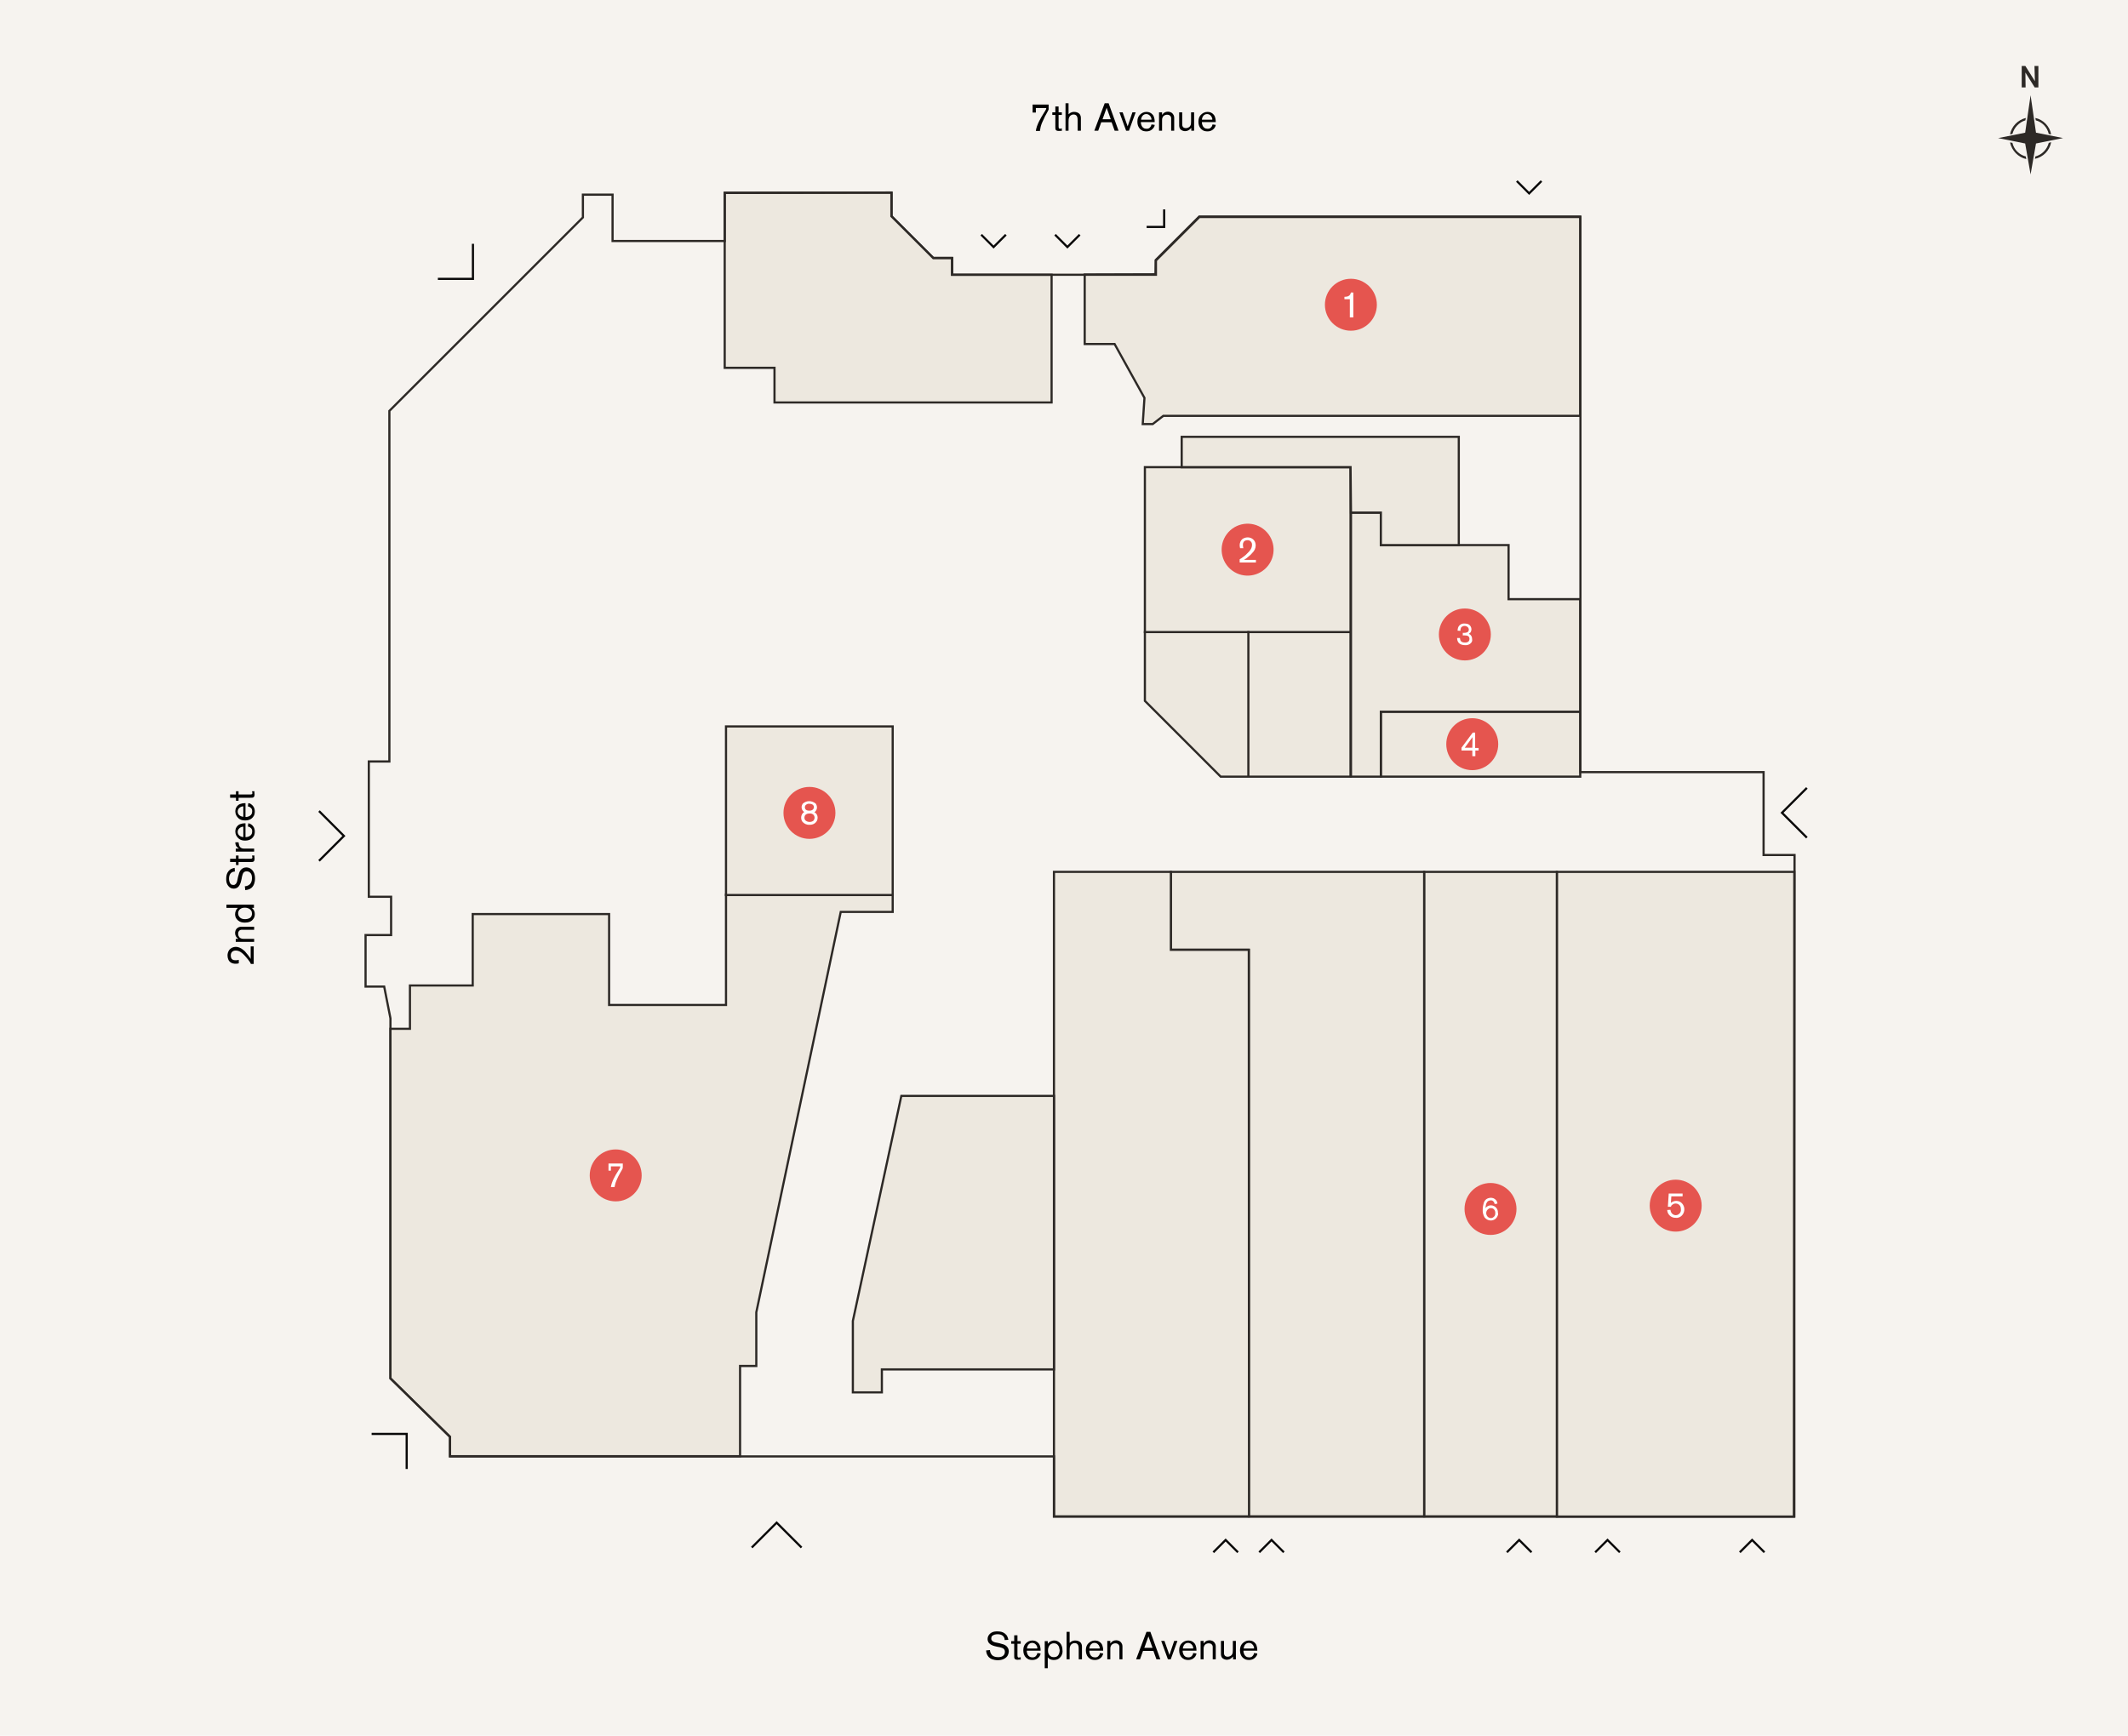 <?xml version="1.0" encoding="utf-8"?>
<!-- Generator: Adobe Illustrator 26.3.1, SVG Export Plug-In . SVG Version: 6.00 Build 0)  -->
<svg version="1.1" id="Layer_1" xmlns="http://www.w3.org/2000/svg" xmlns:xlink="http://www.w3.org/1999/xlink" x="0px" y="0px"
	 viewBox="0 0 983 802" style="enable-background:new 0 0 983 802;" xml:space="preserve">
<style type="text/css">
	.st0{fill:#F6F3EF;}
	.st1{fill:none;stroke:#0A0909;stroke-miterlimit:10;}
	.st2{fill:none;stroke:#EDE8DF;stroke-miterlimit:10;}
	.st3{fill:#EDE8DF;stroke:#2D2926;stroke-miterlimit:10;}
	.st4{fill:none;stroke:#2D2926;stroke-miterlimit:10;}
	.st5{fill:#E5554F;}
	.st6{fill:#FFFFFF;}
	.st7{fill:#2D2926;}
	.st8{enable-background:new    ;}
</style>
<g id="BG_1_">
	<g>
		<rect class="st0" width="983" height="802"/>
	</g>
</g>
<g id="Group_1642_1_" transform="translate(-396.233 -78.848)">
	<g id="Group_1606_1_">
		<path id="Path_7909_1_" class="st1" d="M567.9,741.4h16.2v16.2"/>
		<path id="Path_7910_1_" class="st1" d="M1230.9,465.9l-11.5-11.5l11.5-11.5"/>
		<path id="Path_7911_1_" class="st1" d="M543.6,453.6l11.5,11.5l-11.5,11.5"/>
		<path id="Path_7912_1_" class="st1" d="M614.7,191.5v16.2h-16.2"/>
		<path id="Path_7913_1_" class="st1" d="M743.5,793.9l11.5-11.5l11.5,11.5"/>
		<path id="Path_7914_1_" class="st1" d="M956.7,796.1l5.7-5.7l5.7,5.7"/>
		<path id="Path_7915_1_" class="st1" d="M977.9,796.1l5.7-5.7l5.7,5.7"/>
		<path id="Path_7916_1_" class="st1" d="M1092.3,796.1l5.7-5.7l5.7,5.7"/>
		<path id="Path_7917_1_" class="st1" d="M1133.1,796.1l5.7-5.7l5.7,5.7"/>
		<path id="Path_7918_1_" class="st1" d="M1108.3,162.5l-5.7,5.7l-5.7-5.7"/>
		<path id="Path_7919_1_" class="st1" d="M895,187.3l-5.7,5.7l-5.7-5.7"/>
		<path id="Path_7920_1_" class="st1" d="M860.9,187.3l-5.7,5.7l-5.7-5.7"/>
		<path id="Path_7921_1_" class="st1" d="M934,175.6v8.1h-8.1"/>
		<path id="Path_7922_1_" class="st1" d="M1199.9,796.1l5.7-5.7l5.7,5.7"/>
	</g>
	<g id="Group_1608_1_">
		<path id="Path_7923_1_" class="st2" d="M1224.9,779.6H883.1v-27.8h-279v-9l-27.5-27V549.4l-2.9-14.7h-8.6v-23.8h11.8v-17.7h-10.3
			v-62.5h9.5v-162l89.4-89.4v-10.5h13.7v21.4H731v-22.3h77.1v10.9l19.3,19.3h8.7v7.7h94.1v-6.6l20.1-20.1h176v256.5h84.6v38.3h14.3
			L1224.9,779.6z"/>
		<g id="Group_1607_1_">
			<polygon class="st3" points="1171.1,481.7 1171.1,481.7 1115.4,481.7 1115.4,779.6 1225.1,779.6 1225.1,481.7 			"/>
			<rect id="Rectangle_1469_1_" x="1054.1" y="481.7" class="st3" width="61.3" height="297.8"/>
			<path id="Path_7924_1_" class="st3" d="M1054.1,481.7h-117v36h36v261.8h81V481.7z"/>
			<path id="Path_7925_1_" class="st3" d="M937.1,481.7h-54v297.8h90.1l-0.1-261.8h-36V481.7z"/>
			<polygon class="st3" points="1075.1,407.7 1034.1,407.7 1034.1,437.7 1075.1,437.7 1126.2,437.7 1126.2,407.7 			"/>
			<path id="Path_7926_1_" class="st3" d="M925.1,400.7v-29.8h54l0,0h41v66.8h-60l-35-35V400.7z"/>
			<path id="Path_7927_1_" class="st3" d="M1034.1,437.7v-30h92.1v-52h-33.1v-25h-59v-15h-13.8v122H1034.1z"/>
			<rect id="Rectangle_1472_1_" x="925.1" y="294.7" class="st3" width="95" height="76.2"/>
			<path id="Path_7928_1_" class="st3" d="M942.1,294.7v-14h128v50h-36v-15h-13.8l-0.2-21H942.1z"/>
			<path id="Path_7929_1_" class="st3" d="M731,168v80.8h23v16h128v-59h-46V198h-8.7L808,178.7v-10.9L731,168z"/>
			<path id="Path_7931_1_" class="st3" d="M790.2,722.2v-33l22.4-104h70.5v126.4h-79.5v10.6H790.2z"/>
			<polygon class="st3" points="731.6,492.2 731.6,543.2 677.6,543.2 677.6,501.2 614.6,501.2 614.6,534.2 585.6,534.2 585.6,554.2 
				576.6,554.2 576.6,589.7 576.6,715.7 604.1,742.7 604.1,751.7 738.1,751.7 738.1,710 745.6,710 745.6,685.2 784.6,500.2 
				808.6,500.2 808.6,492.2 			"/>
			<path id="Path_7933_1_" class="st3" d="M897.3,205.7v32.1h13.8l13.8,24.9l-0.8,12.1h4.6l4.9-3.8h192.6v-92.1h-176L930.1,199
				l-0.1,6.6L897.3,205.7z"/>
			<rect id="Rectangle_1472_3_" x="731.6" y="414.5" class="st3" width="77" height="77.9"/>
		</g>
		<path id="Path_7934_1_" class="st4" d="M1224.9,779.6H883.1v-27.8h-279v-9l-27.5-27V549.4l-2.9-14.7h-8.6v-23.8h11.8v-17.7h-10.3
			v-62.5h9.5v-162l89.4-89.4v-10.5h13.7v21.4H731v-22.3h77.1v10.9l19.3,19.3h8.7v7.7h94.1v-6.6l20.1-20.1h176v256.5h84.6v38.3h14.3
			L1224.9,779.6z"/>
		<line id="Rectangle_1472_2_" class="st4" x1="972.9" y1="370.4" x2="972.9" y2="437.6"/>
	</g>
	<g id="Group_1641_1_">
		<g id="Group_1610_1_" transform="translate(-1.397 -1.397)">
			<ellipse id="Ellipse_533_1_" class="st5" cx="1074.3" cy="373.4" rx="12" ry="12"/>
			<g id="Group_1609_1_" transform="translate(825.039 247.443)">
				<path id="Path_7935_1_" class="st6" d="M252,130c-0.7,0.7-1.7,1-2.7,0.9c-0.6,0-3-0.1-3.5-2.3c-0.1-0.3-0.1-0.7-0.1-1h1.3
					c0,0.3,0.1,0.7,0.2,1c0.2,0.6,0.8,1.1,2.1,1.1c0.4,0,2.1,0,2.1-1.7c0-0.4-0.1-0.7-0.3-1c-0.3-0.4-0.9-0.6-1.9-0.6
					c-0.3,0-0.6,0-0.9,0v-1.2c0.8,0.1,1.5,0,2.2-0.3c0.4-0.3,0.6-0.7,0.6-1.2c0-0.3-0.1-0.6-0.3-0.9c-0.4-0.5-1-0.8-1.7-0.8
					c-0.6,0-1.2,0.3-1.6,0.8c-0.2,0.5-0.3,1-0.3,1.5l-1.3-0.1c0-0.4,0.1-0.9,0.2-1.3c0.4-1.3,1.7-2.1,3-2c0.5,0,1,0.1,1.4,0.2
					c1.1,0.3,1.8,1.4,1.8,2.5c0,0.5-0.2,1.1-0.5,1.5c-0.2,0.2-0.5,0.4-0.7,0.6c0.2,0.1,0.4,0.2,0.6,0.3c0.6,0.5,0.9,1.2,0.9,2
					C252.8,128.9,252.5,129.5,252,130z"/>
			</g>
		</g>
		<g id="Group_1612_1_" transform="translate(-3.743 -3.743)">
			
				<ellipse id="Ellipse_534_1_" transform="matrix(0.6 -0.8 0.8 0.6 121.312 915.705)" class="st5" cx="976.3" cy="336.5" rx="12" ry="12"/>
			<g id="Group_1611_1_" transform="translate(864.026 144.493)">
				<path id="Path_7936_1_" class="st6" d="M108.6,198v-1.5c0.2-0.1,0.5-0.3,0.7-0.4c1-0.7,2-1.4,2.8-2.3c1.1-1,2.2-2.3,2.2-3.9
					c0.1-1.1-0.7-2.1-1.8-2.2c-0.1,0-0.2,0-0.3,0c-0.7,0-1.3,0.2-1.7,0.7c-0.1,0.2-0.2,0.4-0.3,0.6c-0.1,0.3-0.1,0.6-0.1,1
					c0,0.5,0.1,0.9,0.2,1.4h-1.5c-0.1-0.4-0.2-0.9-0.2-1.4c0-1,0.4-2,1.1-2.7c0.7-0.6,1.7-0.9,2.6-0.9c0.9,0,1.8,0.3,2.5,0.9
					c0.8,0.7,1.2,1.7,1.2,2.8c0,1.3-0.6,2.6-1.6,3.5c-0.4,0.5-0.8,0.9-1.3,1.3c-0.4,0.4-0.9,0.7-1.3,1.1c-0.4,0.3-0.8,0.5-1.2,0.8
					h5.5v1.2H108.6z"/>
			</g>
		</g>
		<g id="Group_1614_1_" transform="translate(-3.743 -3.743)">
			<circle id="Ellipse_535_1_" class="st5" cx="1024" cy="223.4" r="12"/>
			<g id="Group_1613_1_" transform="translate(659.618 144.544)">
				<path id="Path_7937_1_" class="st6" d="M363.9,84.7v-8.4h-2.5v-1.1c1.5,0,2.2-0.4,2.6-1c0.2-0.3,0.3-0.7,0.4-1h1.1v11.5H363.9z"
					/>
			</g>
		</g>
		<g id="Group_1616_1_" transform="translate(-3.178 -4.599)">
			<circle id="Ellipse_536_1_" class="st5" cx="1079.5" cy="427.3" r="12"/>
			<g id="Group_1615_1_" transform="translate(803.533 310.332)">
				<path id="Path_7938_1_" class="st6" d="M277.4,119.9v2.6H276v-2.6h-5v-1.3l5.2-7h1.1v7.1h1.6v1.2L277.4,119.9z M272.5,118.6h3.5
					l0.1-4.9L272.5,118.6z"/>
			</g>
		</g>
		<g id="Group_1626_1_" transform="translate(-2.545 -2.545)">
			<circle id="Ellipse_541_1_" class="st5" cx="1087.3" cy="640" r="12"/>
			<g id="Group_1625_1_" transform="translate(925.602 291.124)">
				<path id="Path_7947_1_" class="st6" d="M165,352c-0.5,1.4-1.8,2.2-3.2,2.2c-1.2,0-2.2-0.6-2.9-1.5c-0.6-1.1-0.9-2.4-0.8-3.6
					c0-1,0.2-2.1,0.5-3.1c0.1-0.4,0.4-0.8,0.6-1.1c0.4-0.5,0.9-0.8,1.5-1c0.4-0.1,0.8-0.2,1.1-0.2c0.4,0,0.8,0.1,1.2,0.2
					c1,0.4,1.8,1.3,1.9,2.5l-1.3,0.2c-0.1-0.7-0.5-1.3-1.1-1.6c-0.2-0.1-0.5-0.1-0.7-0.1c-0.5,0-0.9,0.2-1.3,0.4
					c-0.4,0.3-0.6,0.8-0.8,1.2c-0.2,0.7-0.3,1.3-0.3,2c0,0,0.2-0.2,0.3-0.4c0.6-0.6,1.4-0.9,2.2-0.9c0.5,0,0.9,0.1,1.3,0.3
					c1.2,0.5,2,1.8,1.9,3.1C165.3,351.1,165.2,351.6,165,352z M163.8,349.9c-0.2-0.6-0.6-1.1-1.2-1.3c-0.2-0.1-0.5-0.1-0.8-0.1
					s-0.6,0-0.8,0.2c-0.8,0.4-1.3,1.2-1.3,2.1c0,0.3,0.1,0.6,0.2,0.9c0.3,0.8,1.1,1.4,2,1.4c0.3,0,0.6-0.1,0.8-0.2
					c0.8-0.4,1.3-1.2,1.2-2.1C163.9,350.4,163.9,350.2,163.8,349.9L163.8,349.9z"/>
			</g>
		</g>
		<g id="Group_1628_1_" transform="translate(-3.507 -3.975)">
			<circle id="Ellipse_542_1_" class="st5" cx="1173.8" cy="639.9" r="12"/>
			<g id="Group_1627_1_" transform="translate(851.59 309.509)">
				<path id="Path_7948_1_" class="st6" d="M323.8,335.8c-0.5,0.2-1,0.3-1.5,0.2c-1.7,0.1-3.2-0.9-3.8-2.5c-0.1-0.3-0.2-0.7-0.2-1.1
					l1.5-0.1c0,0.3,0.1,0.6,0.2,0.9c0.2,0.6,0.7,1.1,1.3,1.4c0.3,0.1,0.6,0.2,0.9,0.2c0.3,0,0.7-0.1,1-0.2c1-0.5,1.6-1.5,1.4-2.6
					c0-0.3,0-0.6-0.1-0.9c-0.2-0.7-0.7-1.2-1.3-1.5c-0.3-0.1-0.7-0.2-1-0.2c-0.5,0-0.9,0.1-1.3,0.4c-0.1,0.1-0.2,0.2-0.3,0.2
					c-0.3,0.2-0.5,0.5-0.6,0.9h-1.4l0.4-6.1h6.4v1.3h-5.2l-0.2,3c0.7-0.6,1.6-0.9,2.5-0.9c0.5,0,1,0.1,1.5,0.3
					c1.4,0.7,2.2,2.1,2.2,3.6C326.2,333.7,325.3,335.2,323.8,335.8z"/>
			</g>
		</g>
		<g id="Group_1630_1_" transform="translate(-2.854 -2.854)">
			<circle id="Ellipse_543_1_" class="st5" cx="683.5" cy="624.8" r="12"/>
			<g id="Group_1629_1_" transform="translate(907.276 337.02)">
				<path id="Path_7949_1_" class="st6" d="M-221.1,285.6l-0.6,1c-0.3,0.6-0.6,1.1-0.9,1.7c-0.2,0.4-0.4,0.9-0.6,1.3
					c-0.2,0.5-0.4,1-0.6,1.5c-0.1,0.4-0.2,0.8-0.3,1.1c-0.1,0.3-0.1,0.7-0.2,1h-1.7c0.3-2.4,2-5.4,3.3-7.4l0.5-0.8
					c0.5-0.7,0.5-0.8,0.5-1.4h-4.3v2h-1.1v-3.3h6.6v1.5C-220.5,284.6-220.6,284.7-221.1,285.6z"/>
			</g>
		</g>
		<g id="Group_1632_1_" transform="translate(-2.854 -2.854)">
			<circle id="Ellipse_544_1_" class="st5" cx="773" cy="457.3" r="12"/>
			<g id="Group_1631_1_" transform="translate(952.774 336.982)">
				<path id="Path_7950_1_" class="st6" d="M-176.4,124.1c-0.7,1.2-2,1.8-3.4,1.7c-1.3,0.1-2.5-0.5-3.3-1.5
					c-0.3-0.5-0.5-1.1-0.5-1.8c0-0.8,0.3-1.5,0.8-2.1c0.2-0.2,0.4-0.3,0.6-0.5c-0.8-0.5-1.2-1.3-1.2-2.2c0-0.6,0.2-1.1,0.5-1.6
					c1.7-1.6,4.3-1.6,6.1,0c0.3,0.5,0.5,1.1,0.5,1.7c0,0.7-0.3,1.4-0.8,1.9c-0.1,0.1-0.3,0.2-0.4,0.3c1,0.5,1.5,1.5,1.5,2.5
					C-176,123-176.1,123.6-176.4,124.1z M-178,121.1c-0.5-0.4-1.2-0.6-1.8-0.5c-1.8,0-2.3,1.1-2.3,1.9c0,0.4,0.1,0.8,0.3,1.1
					c0.5,0.6,1.3,0.9,2.1,0.9c0.7,0,1.3-0.2,1.8-0.6c0.3-0.4,0.5-0.9,0.5-1.4C-177.4,122-177.6,121.5-178,121.1z M-178.3,116.5
					c-0.5-0.3-1-0.4-1.5-0.4c-0.7-0.1-1.3,0.2-1.8,0.7c-0.2,0.3-0.3,0.6-0.3,0.9s0.1,0.6,0.2,0.8c0.3,0.5,0.8,0.8,1.9,0.8
					s1.6-0.4,1.9-0.9c0.1-0.2,0.2-0.5,0.2-0.8C-177.7,117.3-177.9,116.8-178.3,116.5L-178.3,116.5z"/>
			</g>
		</g>
	</g>
</g>
<g>
	<polygon class="st7" points="938,44 940.5,61.3 953,63.8 940.5,66.3 938,80.6 935.5,66.3 923,63.8 935.5,61.3 	"/>
	<g>
		<path class="st7" d="M940.4,55.6c3,0.8,5.3,3.2,6,6.3l1.1,0.2c-0.7-3.8-3.6-6.8-7.3-7.6L940.4,55.6z"/>
		<path class="st7" d="M929.6,61.9c0.8-3,3.1-5.4,6-6.3l0.2-1.1c-3.7,0.9-6.6,3.9-7.3,7.6L929.6,61.9z"/>
		<path class="st7" d="M946.4,66c-0.8,3.1-3.2,5.5-6.2,6.3l-0.2,1.1c3.8-0.8,6.8-3.8,7.5-7.7L946.4,66z"/>
		<path class="st7" d="M935.8,72.3c-3.1-0.8-5.5-3.2-6.2-6.3l-1.1-0.2c0.8,3.8,3.8,6.9,7.5,7.7L935.8,72.3z"/>
	</g>
</g>
<g>
	<path class="st7" d="M939.9,40.4l-4.3-6.9l0.1,6.9h-1.8v-9.9h1.7l4.4,7l-0.2-7h1.8v9.9H939.9z"/>
</g>
<g class="st8">
	<path d="M464.9,765.7c-0.7,0.7-1.9,1.4-4,1.4c-0.4,0-2.1,0-3.5-0.9c-0.4-0.3-0.8-0.6-1-1c-0.8-1-0.8-2.2-0.9-2.6l1.8-0.2
		c0,0.4,0.1,1.4,0.9,2.3c0.5,0.5,1.3,1,2.8,1c0.2,0,0.7,0,1.2-0.1s2-0.6,2-2.4c0-0.8-0.4-1.2-0.6-1.4c-0.5-0.4-1.2-0.5-1.8-0.7
		l-1.1-0.2c-0.9-0.2-1.9-0.4-2.8-0.9c-1.5-0.8-1.7-2-1.7-2.7c0-1,0.5-1.9,1.2-2.5c1.3-1.1,2.9-1,3.4-1c1.2,0,2.4,0.2,3.4,1
		c0.6,0.5,0.9,0.9,1,1.1c0.3,0.6,0.5,1.2,0.6,1.8l-1.7,0.1c0-0.3-0.1-0.5-0.1-0.8c-0.3-0.9-1.1-1.9-3.2-1.9c-0.8,0-1.9,0.2-2.5,0.8
		c-0.3,0.3-0.4,0.7-0.4,1.2c0,0.2,0,0.6,0.3,0.9c0.5,0.7,1.5,0.9,2.2,1l1.4,0.3c0.3,0.1,0.7,0.2,1,0.3c0.4,0.1,1.9,0.4,2.7,1.7
		c0.2,0.3,0.5,0.9,0.5,1.8C465.9,763.6,465.9,764.7,464.9,765.7z"/>
	<path d="M470.1,766.9c-0.8,0-1.2-0.2-1.4-0.5c-0.2-0.3-0.2-0.7-0.2-1.4v-5.5h-1.4v-1.2h1.4v-2.7h1.5v2.7h1.5v1.2H470v4.9
		c0,0.6,0,0.9,0.1,1.2c0.1,0.2,0.3,0.3,0.5,0.3s0.5-0.1,0.9-0.2v1.2C471.4,766.7,470.7,766.9,470.1,766.9z"/>
	<path d="M480.2,765.3c-0.4,0.6-1.4,1.7-3.3,1.7c-0.9,0-1.5-0.2-1.8-0.3c-1-0.5-2.4-1.6-2.4-4.2c0-1.6,0.5-2.4,1-3
		c0.8-0.9,1.9-1.5,3.2-1.5c0.4,0,0.9,0.1,1.3,0.2c0.5,0.2,1.6,0.7,2.1,2c0.2,0.6,0.4,1.2,0.4,2.5h-6.4c0,1.5,0.7,2.4,1.2,2.7
		c0.4,0.3,1,0.4,1.5,0.4c0.8,0,1.2-0.3,1.4-0.5c0.1-0.1,0.3-0.3,0.5-0.6c0.2-0.4,0.3-0.8,0.3-0.9l1.5,0.2
		C480.7,764.3,480.5,764.8,480.2,765.3z M479.1,760.9c-0.3-1-1.2-1.8-2.3-1.8c-1.5,0-2.3,1.3-2.4,2.6h4.8
		C479.2,761.3,479.1,761.1,479.1,760.9z"/>
	<path d="M489.9,765.6c-0.5,0.6-1.3,1.4-3.1,1.4c-0.4,0-1.5,0-2.4-0.8c-0.1-0.1-0.2-0.2-0.4-0.4v5h-1.4v-12.5h1.4v1.2
		c0.1-0.1,0.4-0.4,0.7-0.7c0.9-0.7,1.9-0.8,2.3-0.8c0.9,0,1.5,0.3,1.8,0.5c0.9,0.5,2,1.7,2,4.1C490.9,763,490.9,764.4,489.9,765.6z
		 M489.2,761c-0.2-0.5-0.8-1.8-2.5-1.7c-0.5,0-1,0.2-1.3,0.4c-0.6,0.4-1.3,1.3-1.3,2.9c0,1.2,0.3,1.8,0.7,2.2
		c0.2,0.3,0.5,0.5,0.9,0.7c0.2,0.1,0.6,0.2,1.1,0.2c1.2,0,1.8-0.5,2.1-1c0.6-0.9,0.6-2,0.6-2.3C489.4,762.3,489.4,761.6,489.2,761z"
		/>
	<path d="M498.3,766.7v-4.5c0-0.6,0-1.3-0.2-1.9c-0.3-0.8-0.9-1.1-1.7-1.1c-0.4,0-1.3,0.1-1.9,1.1c-0.4,0.7-0.4,1.5-0.4,2.3v4.1
		h-1.4V754h1.4v5.1c1-1,2-1.1,2.6-1.1c1.1,0,1.8,0.4,2.2,0.7c0.1,0.1,0.2,0.2,0.4,0.4c0.6,0.8,0.5,1.7,0.5,2.7v4.9L498.3,766.7
		L498.3,766.7z"/>
	<path d="M509.1,765.3c-0.4,0.6-1.4,1.7-3.3,1.7c-0.9,0-1.5-0.2-1.8-0.3c-1-0.5-2.4-1.6-2.4-4.2c0-1.6,0.5-2.4,1-3
		c0.8-0.9,1.9-1.5,3.2-1.5c0.4,0,0.9,0.1,1.3,0.2c0.5,0.2,1.6,0.7,2.1,2c0.2,0.6,0.4,1.2,0.4,2.5h-6.4c0,1.5,0.7,2.4,1.2,2.7
		c0.4,0.3,1,0.4,1.5,0.4c0.8,0,1.2-0.3,1.4-0.5c0.1-0.1,0.3-0.3,0.5-0.6c0.2-0.4,0.3-0.8,0.3-0.9l1.5,0.2
		C509.6,764.3,509.4,764.8,509.1,765.3z M507.9,760.9c-0.3-1-1.2-1.8-2.3-1.8c-1.5,0-2.3,1.3-2.4,2.6h4.8
		C508,761.3,508,761.1,507.9,760.9z"/>
	<path d="M517.1,766.7v-5.4c0-0.3,0.1-1.1-0.6-1.6c-0.2-0.2-0.6-0.4-1.3-0.4c-0.6,0-1.1,0.2-1.6,0.6c-0.1,0.1-0.4,0.4-0.5,0.8
		c-0.2,0.4-0.2,0.8-0.2,1.2v4.8h-1.4v-8.5h1.4v1.2c0.2-0.3,0.4-0.5,0.5-0.6c0.3-0.3,1-0.9,2.2-0.9c0.4,0,1.7,0.1,2.4,1.2
		c0.6,0.8,0.5,1.6,0.5,2.5v5.1L517.1,766.7L517.1,766.7z"/>
	<path d="M534.2,766.7l-1.4-3.9H528l-1.4,3.9h-1.8l4.8-12.7h1.8l4.6,12.7H534.2z M530.5,756.1l-1.9,5.3h3.8L530.5,756.1z"/>
	<path d="M540.8,766.7h-1.3l-3.1-8.5h1.5l2.3,6.5l2.2-6.5h1.5L540.8,766.7z"/>
	<path d="M552.2,765.3c-0.4,0.6-1.4,1.7-3.3,1.7c-0.9,0-1.5-0.2-1.8-0.3c-1-0.5-2.4-1.6-2.4-4.2c0-1.6,0.5-2.4,1-3
		c0.8-0.9,1.9-1.5,3.2-1.5c0.4,0,0.9,0.1,1.3,0.2c0.5,0.2,1.6,0.7,2.1,2c0.2,0.6,0.4,1.2,0.4,2.5h-6.4c0,1.5,0.7,2.4,1.2,2.7
		c0.4,0.3,1,0.4,1.5,0.4c0.8,0,1.2-0.3,1.4-0.5c0.1-0.1,0.3-0.3,0.5-0.6c0.2-0.4,0.3-0.8,0.3-0.9l1.5,0.2
		C552.7,764.3,552.5,764.8,552.2,765.3z M551.1,760.9c-0.3-1-1.2-1.8-2.3-1.8c-1.5,0-2.3,1.3-2.4,2.6h4.8
		C551.2,761.3,551.1,761.1,551.1,760.9z"/>
	<path d="M560.2,766.7v-5.4c0-0.3,0.1-1.1-0.6-1.6c-0.2-0.2-0.6-0.4-1.3-0.4c-0.6,0-1.1,0.2-1.6,0.6c-0.1,0.1-0.4,0.4-0.5,0.8
		c-0.2,0.4-0.2,0.8-0.2,1.2v4.8h-1.4v-8.5h1.4v1.2c0.2-0.3,0.4-0.5,0.5-0.6c0.3-0.3,1-0.9,2.2-0.9c0.4,0,1.7,0.1,2.4,1.2
		c0.6,0.8,0.5,1.6,0.5,2.5v5.1L560.2,766.7L560.2,766.7z"/>
	<path d="M569.6,766.7v-1.3c-0.1,0.1-0.2,0.2-0.4,0.4c-0.7,0.7-1.5,1.1-2.5,1.1c-0.3,0-1.6-0.1-2.3-1.1c-0.5-0.8-0.4-1.7-0.4-2.6v-5
		h1.4v4.8c0,0.9,0,1.3,0.2,1.7s0.6,0.8,1.5,0.8c0.3,0,1.4-0.1,2-1c0.4-0.6,0.4-1.4,0.4-2.1v-4.2h1.4v8.5L569.6,766.7L569.6,766.7z"
		/>
	<path d="M580.3,765.3c-0.4,0.6-1.4,1.7-3.3,1.7c-0.9,0-1.5-0.2-1.8-0.3c-1-0.5-2.4-1.6-2.4-4.2c0-1.6,0.5-2.4,1-3
		c0.8-0.9,1.9-1.5,3.2-1.5c0.4,0,0.9,0.1,1.3,0.2c0.5,0.2,1.6,0.7,2.1,2c0.2,0.6,0.4,1.2,0.4,2.5h-6.4c0,1.5,0.7,2.4,1.2,2.7
		c0.4,0.3,1,0.4,1.5,0.4c0.8,0,1.2-0.3,1.4-0.5c0.1-0.1,0.3-0.3,0.5-0.6c0.2-0.4,0.3-0.8,0.3-0.9l1.5,0.2
		C580.8,764.3,580.7,764.8,580.3,765.3z M579.2,760.9c-0.3-1-1.2-1.8-2.3-1.8c-1.5,0-2.3,1.3-2.4,2.6h4.8
		C579.3,761.3,579.3,761.1,579.2,760.9z"/>
</g>
<g class="st8">
	<path d="M117.4,445.4h-1.5c-0.1-0.3-0.3-0.5-0.4-0.8c-0.3-0.5-1.2-1.7-2.4-3c-1.1-1.2-2.4-2.4-4.2-2.4c-1.4,0-2.3,0.8-2.3,2.3
		c0,1,0.4,1.6,0.7,1.8c0.3,0.2,0.6,0.3,0.6,0.3c0.4,0.1,0.9,0.1,1,0.1c0.4,0,0.7,0,1.4-0.2v1.6c-0.3,0.1-0.7,0.2-1.4,0.2
		c-0.5,0-1.9,0-2.9-1.1c-0.4-0.4-0.9-1.4-0.9-2.8c0-0.4,0.1-1.6,0.9-2.6c0.7-0.8,1.8-1.3,2.9-1.3c0.9,0,2.2,0.3,3.7,1.6
		c0.4,0.3,0.7,0.6,1.3,1.4c0.4,0.5,0.8,0.9,1.1,1.4c0.3,0.4,0.6,0.8,0.8,1.2v-5.8h1.4v8.1H117.4z"/>
	<path d="M117.4,429.6H112c-0.3,0-1.1-0.1-1.6,0.6c-0.2,0.2-0.4,0.6-0.4,1.3c0,0.6,0.2,1.1,0.6,1.6c0.1,0.1,0.4,0.4,0.8,0.5
		c0.4,0.2,0.8,0.2,1.2,0.2h4.8v1.4h-8.5v-1.4h1.2c-0.3-0.2-0.5-0.4-0.6-0.5c-0.3-0.3-0.9-1-0.9-2.2c0-0.4,0.1-1.7,1.2-2.4
		c0.8-0.6,1.6-0.5,2.5-0.5h5.1C117.4,428.2,117.4,429.6,117.4,429.6z"/>
	<path d="M117.4,419.5h-1.1c0.5,0.4,1.4,1.2,1.4,2.9c0,1.6-0.8,2.4-1.3,2.9c-0.6,0.5-1.5,1-3.3,1c-1.1,0-2.1-0.2-3-0.9
		c-0.5-0.4-1.5-1.3-1.5-3c0-1.2,0.6-2.1,0.8-2.4c0.2-0.2,0.3-0.3,0.5-0.5h-5.3V418h12.7v1.5H117.4z M112.1,419.5
		c-1.2,0.3-2.1,1.2-2.1,2.5c0,0.4,0.1,1.3,0.9,2c0.7,0.6,1.5,0.7,2.3,0.7c0.3,0,1.4,0,2.3-0.6c0.9-0.7,0.9-1.6,0.9-2
		c0-0.5-0.1-1-0.4-1.4c-0.4-0.6-1.3-1.3-2.9-1.3C113,419.4,112.5,419.4,112.1,419.5z"/>
	<path d="M116.4,401.9c0.7,0.7,1.4,1.9,1.4,4c0,0.4,0,2.1-0.9,3.5c-0.3,0.4-0.6,0.8-1,1c-1,0.8-2.2,0.8-2.6,0.9l-0.2-1.8
		c0.4,0,1.4-0.1,2.3-0.9c0.5-0.5,1-1.3,1-2.8c0-0.2,0-0.7-0.1-1.2s-0.6-2-2.4-2c-0.8,0-1.2,0.4-1.4,0.6c-0.4,0.5-0.5,1.2-0.7,1.8
		l-0.2,1.1c-0.2,0.9-0.4,1.9-0.9,2.8c-0.8,1.5-2,1.7-2.7,1.7c-1,0-1.9-0.4-2.5-1.2c-1.1-1.3-1-2.9-1-3.4c0-1.2,0.2-2.4,1-3.4
		c0.5-0.6,0.9-0.9,1.1-1c0.6-0.3,1.2-0.5,1.8-0.6l0.1,1.7c-0.3,0-0.5,0.1-0.8,0.1c-0.9,0.3-1.9,1.1-1.9,3.2c0,0.8,0.2,1.9,0.8,2.5
		c0.3,0.3,0.7,0.4,1.2,0.4c0.2,0,0.6,0,0.9-0.3c0.7-0.5,0.9-1.5,1-2.2l0.3-1.4c0.1-0.3,0.2-0.7,0.3-1c0.1-0.4,0.4-1.9,1.7-2.7
		c0.3-0.2,0.9-0.5,1.8-0.5C114.3,400.8,115.4,400.9,116.4,401.9z"/>
	<path d="M117.6,396.7c0,0.8-0.2,1.2-0.5,1.4c-0.3,0.2-0.7,0.2-1.4,0.2h-5.5v1.4H109v-1.4h-2.7v-1.5h2.7v-1.5h1.2v1.5h4.9
		c0.6,0,0.9,0,1.2-0.1c0.2-0.1,0.3-0.3,0.3-0.5s-0.1-0.5-0.2-0.9h1.2C117.4,395.4,117.6,396.1,117.6,396.7z"/>
	<path d="M110.4,390.3c0.1,0.8,0.7,1.5,1.5,1.7c0.4,0.1,0.7,0.1,1.6,0.1h3.9v1.4h-8.5v-1.4h1.5c-0.4-0.2-0.7-0.5-1-0.8
		s-0.7-1-0.7-2.1h1.5C110.3,389.7,110.3,390,110.4,390.3z"/>
	<path d="M116,380.9c0.6,0.4,1.7,1.4,1.7,3.3c0,0.9-0.2,1.5-0.3,1.8c-0.5,1-1.6,2.4-4.2,2.4c-1.6,0-2.4-0.5-3-1
		c-0.9-0.8-1.5-1.9-1.5-3.2c0-0.4,0.1-0.9,0.2-1.3c0.2-0.5,0.7-1.6,2-2.1c0.6-0.2,1.2-0.4,2.5-0.4v6.4c1.5,0,2.4-0.7,2.7-1.2
		c0.3-0.4,0.4-1,0.4-1.5c0-0.8-0.3-1.2-0.5-1.4c-0.1-0.1-0.3-0.3-0.6-0.5c-0.4-0.2-0.8-0.3-0.9-0.3l0.2-1.5
		C115,380.4,115.5,380.6,116,380.9z M111.6,382.1c-1,0.3-1.8,1.2-1.8,2.3c0,1.5,1.3,2.3,2.6,2.4V382C112,382,111.8,382,111.6,382.1z
		"/>
	<path d="M116,371.6c0.6,0.4,1.7,1.4,1.7,3.3c0,0.9-0.2,1.5-0.3,1.8c-0.5,1-1.6,2.4-4.2,2.4c-1.6,0-2.4-0.5-3-1
		c-0.9-0.8-1.5-1.9-1.5-3.2c0-0.4,0.1-0.9,0.2-1.3c0.2-0.5,0.7-1.6,2-2.1c0.6-0.2,1.2-0.4,2.5-0.4v6.4c1.5,0,2.4-0.7,2.7-1.2
		c0.3-0.4,0.4-1,0.4-1.5c0-0.8-0.3-1.2-0.5-1.4c-0.1-0.1-0.3-0.3-0.6-0.5c-0.4-0.2-0.8-0.3-0.9-0.3l0.2-1.5
		C115,371.1,115.5,371.2,116,371.6z M111.6,372.7c-1,0.3-1.8,1.2-1.8,2.3c0,1.5,1.3,2.3,2.6,2.4v-4.8
		C112,372.6,111.8,372.6,111.6,372.7z"/>
	<path d="M117.6,367c0,0.8-0.2,1.2-0.5,1.4c-0.3,0.2-0.7,0.2-1.4,0.2h-5.5v1.4H109v-1.4h-2.7v-1.5h2.7v-1.5h1.2v1.5h4.9
		c0.6,0,0.9,0,1.2-0.1c0.2-0.1,0.3-0.3,0.3-0.5s-0.1-0.5-0.2-0.9h1.2C117.4,365.8,117.6,366.5,117.6,367z"/>
</g>
<g class="st8">
	<path d="M483.8,51.8l-0.6,1.1c-0.4,0.6-0.7,1.3-1,2c-0.2,0.5-0.5,1-0.7,1.5s-0.5,1.1-0.6,1.6c-0.1,0.4-0.3,0.9-0.3,1.3
		c-0.1,0.4-0.2,0.8-0.2,1.2h-1.9c0.3-2.7,2.3-6.1,3.7-8.3l0.5-0.8c0.5-0.8,0.6-1,0.6-1.5h-4.8V52H477v-3.7h7.4V50
		C484.5,50.7,484.3,50.8,483.8,51.8z"/>
	<path d="M489.1,60.5c-0.8,0-1.2-0.2-1.4-0.5c-0.2-0.3-0.2-0.7-0.2-1.4v-5.5h-1.4v-1.2h1.4v-2.7h1.5v2.7h1.5v1.2H489V58
		c0,0.6,0,0.9,0.1,1.2c0.1,0.2,0.3,0.3,0.5,0.3s0.5-0.1,0.9-0.2v1.2C490.4,60.4,489.7,60.5,489.1,60.5z"/>
	<path d="M497.8,60.4v-4.5c0-0.6,0-1.3-0.2-1.9c-0.3-0.8-0.9-1.1-1.7-1.1c-0.4,0-1.3,0.1-1.9,1.1c-0.4,0.7-0.4,1.5-0.4,2.3v4.1h-1.4
		V47.7h1.4v5.1c1-1,2-1.1,2.6-1.1c1.1,0,1.8,0.4,2.2,0.7c0.1,0.1,0.2,0.2,0.4,0.4c0.6,0.8,0.5,1.7,0.5,2.7v4.9
		C499.3,60.4,497.8,60.4,497.8,60.4z"/>
	<path d="M514.9,60.4l-1.4-3.9h-4.8l-1.4,3.9h-1.8l4.8-12.7h1.8l4.6,12.7H514.9z M511.2,49.8l-1.9,5.3h3.8L511.2,49.8z"/>
	<path d="M521.5,60.4h-1.3l-3.1-8.5h1.5l2.3,6.5l2.2-6.5h1.5L521.5,60.4z"/>
	<path d="M532.9,59c-0.4,0.6-1.4,1.7-3.3,1.7c-0.9,0-1.5-0.2-1.8-0.3c-1-0.5-2.4-1.6-2.4-4.2c0-1.6,0.5-2.4,1-3
		c0.8-0.9,1.9-1.5,3.2-1.5c0.4,0,0.9,0.1,1.3,0.2c0.5,0.2,1.6,0.7,2.1,2c0.2,0.6,0.4,1.2,0.4,2.5H527c0,1.5,0.7,2.4,1.2,2.7
		c0.4,0.3,1,0.4,1.5,0.4c0.8,0,1.2-0.3,1.4-0.5c0.1-0.1,0.3-0.3,0.5-0.6c0.2-0.4,0.3-0.8,0.3-0.9l1.5,0.2
		C533.4,58,533.3,58.5,532.9,59z M531.8,54.5c-0.3-1-1.2-1.8-2.3-1.8c-1.5,0-2.3,1.3-2.4,2.6h4.8C531.9,54.9,531.9,54.7,531.8,54.5z
		"/>
	<path d="M541,60.4V55c0-0.3,0.1-1.1-0.6-1.6c-0.2-0.2-0.6-0.4-1.3-0.4c-0.6,0-1.1,0.2-1.6,0.6c-0.1,0.1-0.4,0.4-0.5,0.8
		c-0.2,0.4-0.2,0.8-0.2,1.2v4.8h-1.4v-8.5h1.4v1.2c0.2-0.3,0.4-0.5,0.5-0.6c0.3-0.3,1-0.9,2.2-0.9c0.4,0,1.7,0.1,2.4,1.2
		c0.6,0.8,0.5,1.6,0.5,2.5v5.1C542.4,60.4,541,60.4,541,60.4z"/>
	<path d="M550.3,60.4v-1.3c-0.1,0.1-0.2,0.2-0.4,0.4c-0.7,0.7-1.5,1.1-2.5,1.1c-0.3,0-1.6-0.1-2.3-1.1c-0.5-0.8-0.4-1.7-0.4-2.6v-5
		h1.4v4.8c0,0.9,0,1.3,0.2,1.7s0.6,0.8,1.5,0.8c0.3,0,1.4-0.1,2-1c0.4-0.6,0.4-1.4,0.4-2.1v-4.2h1.4v8.5
		C551.6,60.4,550.3,60.4,550.3,60.4z"/>
	<path d="M561.1,59c-0.4,0.6-1.4,1.7-3.3,1.7c-0.9,0-1.5-0.2-1.8-0.3c-1-0.5-2.4-1.6-2.4-4.2c0-1.6,0.5-2.4,1-3
		c0.8-0.9,1.9-1.5,3.2-1.5c0.4,0,0.9,0.1,1.3,0.2c0.5,0.2,1.6,0.7,2.1,2c0.2,0.6,0.4,1.2,0.4,2.5h-6.4c0,1.5,0.7,2.4,1.2,2.7
		c0.4,0.3,1,0.4,1.5,0.4c0.8,0,1.2-0.3,1.4-0.5c0.1-0.1,0.3-0.3,0.5-0.6c0.2-0.4,0.3-0.8,0.3-0.9l1.5,0.2
		C561.6,58,561.4,58.5,561.1,59z M559.9,54.5c-0.3-1-1.2-1.8-2.3-1.8c-1.5,0-2.3,1.3-2.4,2.6h4.8C560,54.9,560,54.7,559.9,54.5z"/>
</g>
</svg>
